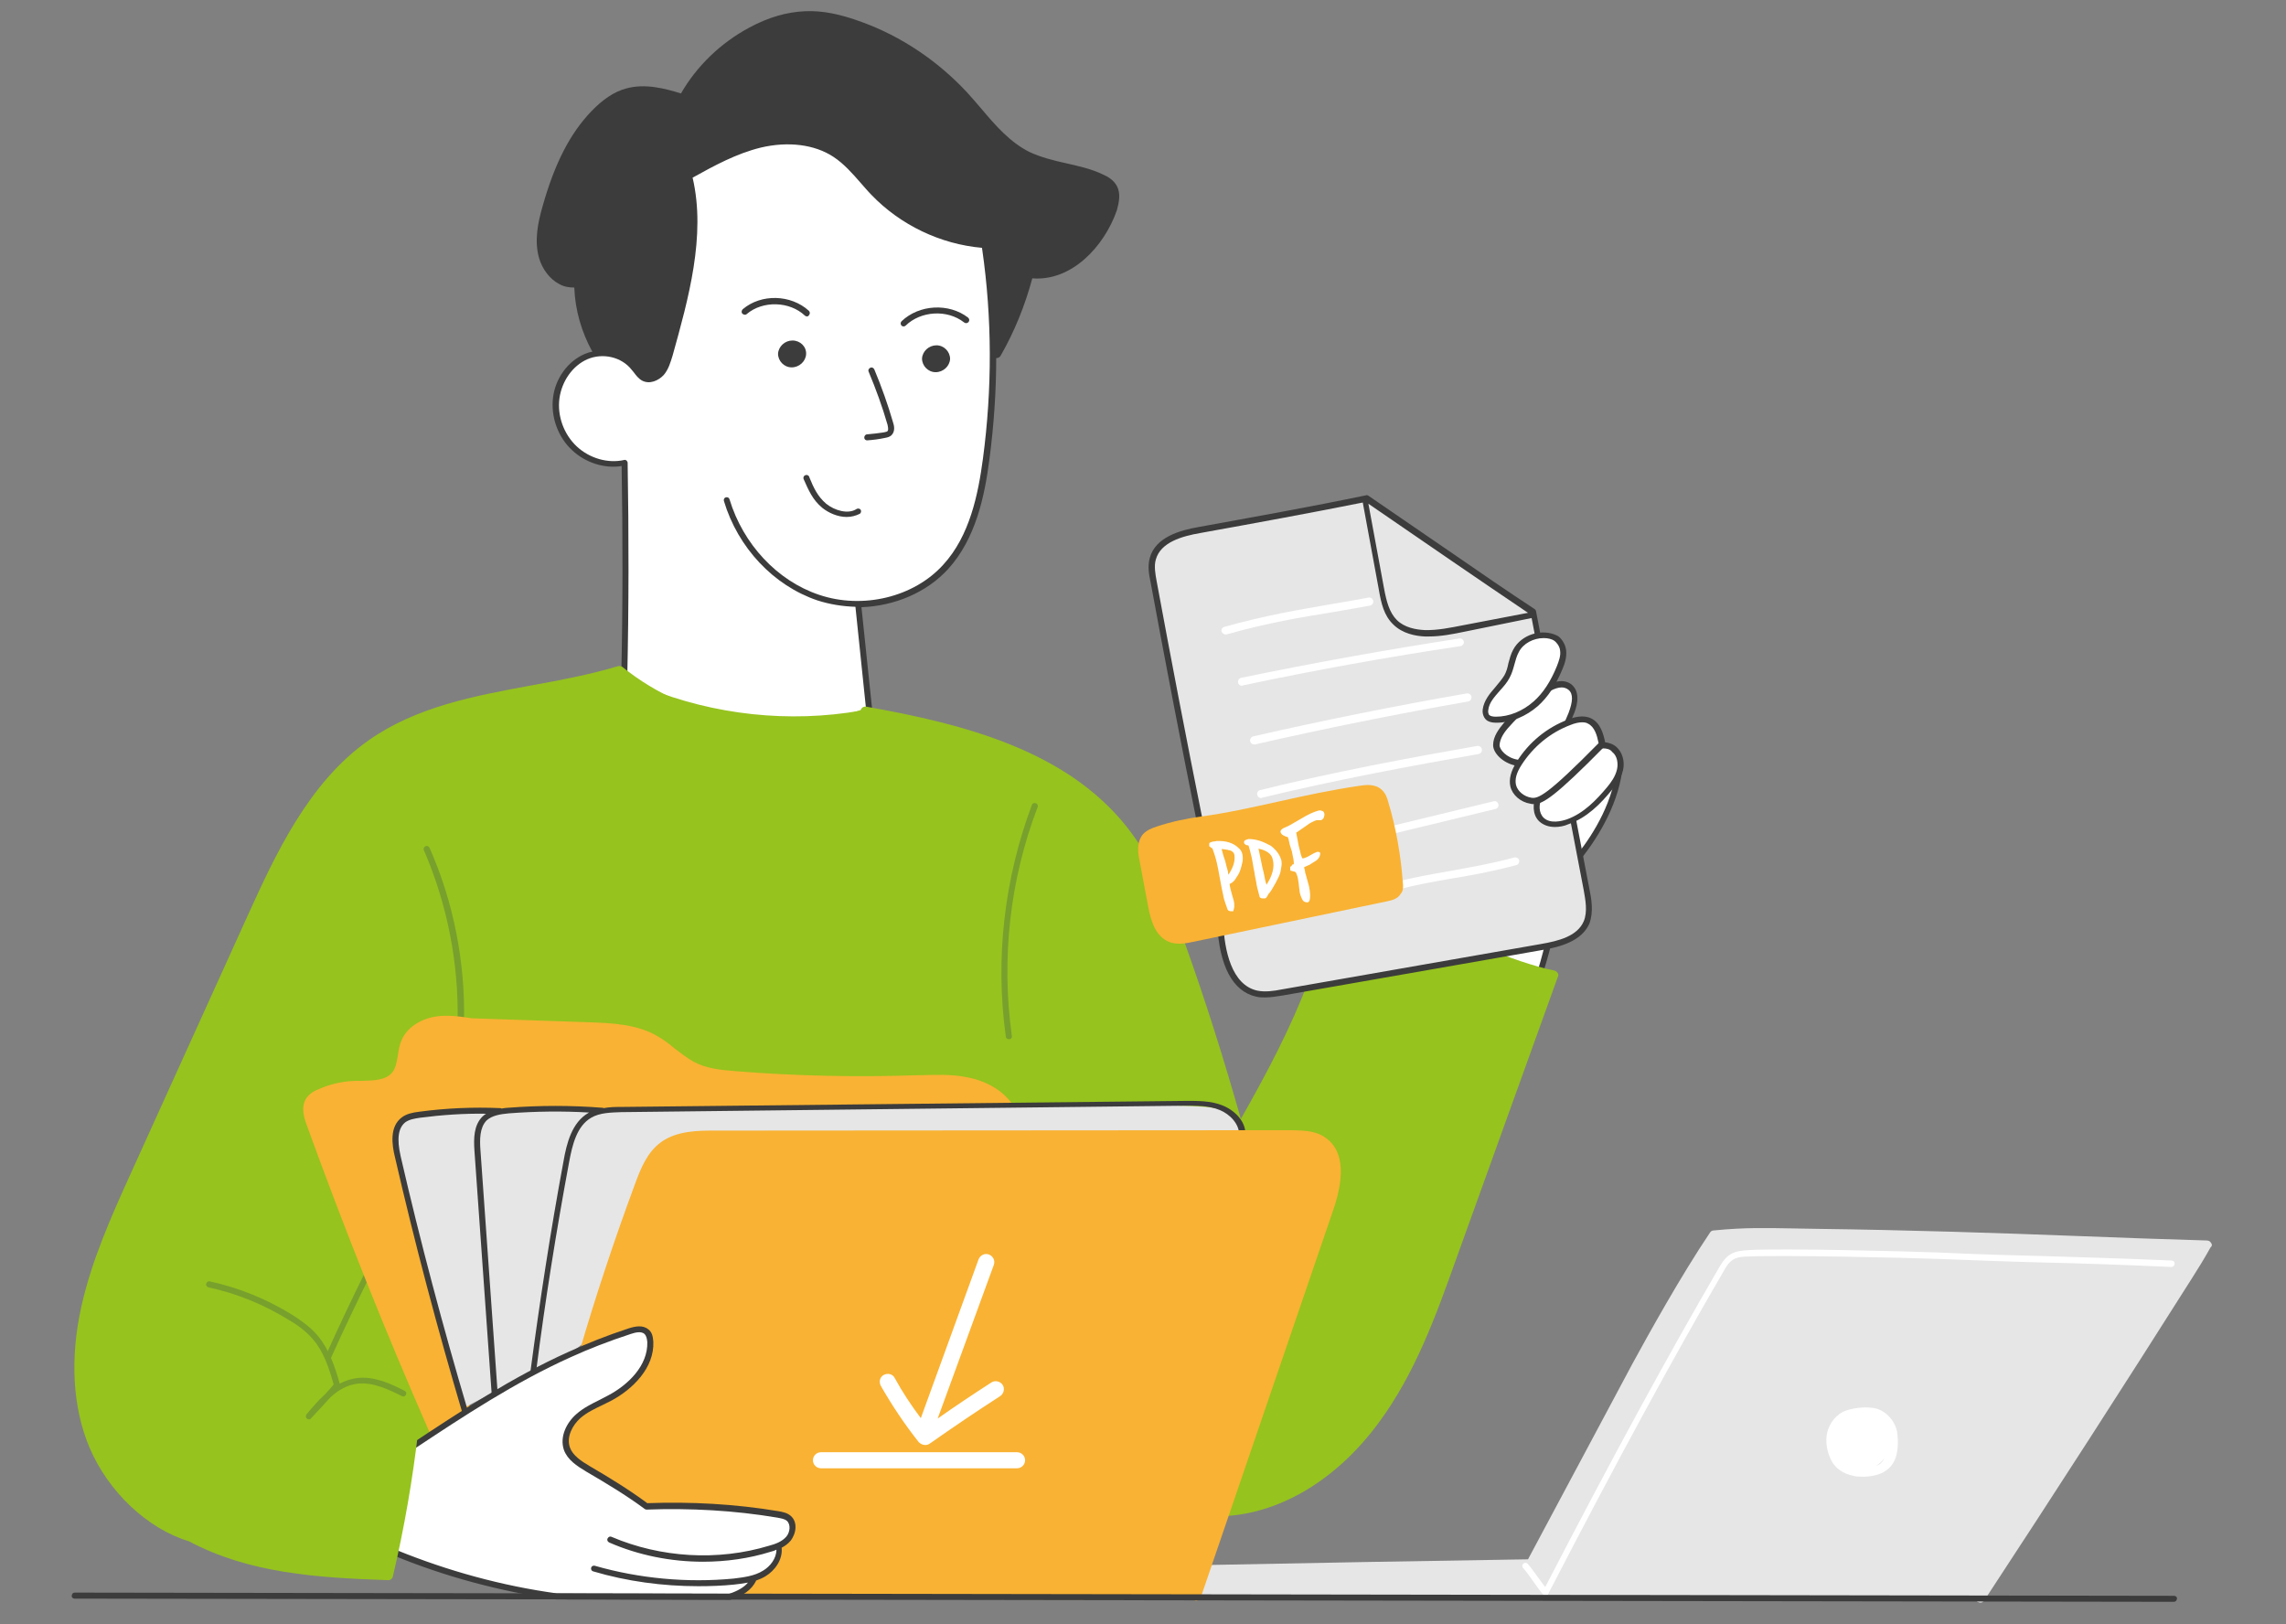 <?xml version="1.0" encoding="utf-8"?>
<!-- Generator: Adobe Illustrator 24.3.0, SVG Export Plug-In . SVG Version: 6.00 Build 0)  -->
<svg version="1.1" xmlns="http://www.w3.org/2000/svg" xmlns:xlink="http://www.w3.org/1999/xlink" x="0px" y="0px"
	 viewBox="0 0 570 405" style="enable-background:new 0 0 570 405;" xml:space="preserve">
<rect x="0" y="0" width="570" height="405" fill="#808080" stroke="none"/>
<style type="text/css">
	.st0{fill:#3C3C3C;}
	.st1{fill:#FFFFFF;}
	.st2{fill:none;stroke:#3C3C3C;stroke-width:1.5;stroke-linecap:round;stroke-linejoin:round;stroke-miterlimit:10;}
	.st3{fill:none;stroke:#3C3C3C;stroke-width:2.5;stroke-linecap:round;stroke-linejoin:round;stroke-miterlimit:10;}
	.st4{fill:none;stroke:#96C31E;stroke-width:2.5;stroke-linecap:round;stroke-linejoin:round;stroke-miterlimit:10;}
	.st5{fill:#96C31E;}
	.st6{fill:#E6E6E6;}
	.st7{fill:#E6E6E6;stroke:#3C3C3C;stroke-width:1.5;stroke-linecap:round;stroke-linejoin:round;stroke-miterlimit:10;}
	.st8{fill:none;stroke:#FFFFFF;stroke-width:2;stroke-linecap:round;stroke-linejoin:round;stroke-miterlimit:10;}
	.st9{fill:#FFFFFF;stroke:#3C3C3C;stroke-width:1.5;stroke-linecap:round;stroke-linejoin:round;stroke-miterlimit:10;}
	.st10{fill:none;stroke:#E6E6E6;stroke-width:2.5;stroke-linecap:round;stroke-linejoin:round;stroke-miterlimit:10;}
	.st11{fill:none;stroke:#FFFFFF;stroke-width:1.5;stroke-linecap:round;stroke-linejoin:round;stroke-miterlimit:10;}
	.st12{fill:none;stroke:#78A02D;stroke-width:1.5;stroke-linecap:round;stroke-linejoin:round;stroke-miterlimit:10;}
	.st13{fill:#F9B233;stroke:#F9B233;stroke-width:2.5;stroke-linecap:round;stroke-linejoin:round;stroke-miterlimit:10;}
	.st14{fill:#F9B233;}
	.st15{fill:none;stroke:#F9B233;stroke-width:2.5;stroke-linecap:round;stroke-linejoin:round;stroke-miterlimit:10;}
	.st16{fill:none;stroke:#FFFFFF;stroke-width:2.5;stroke-linecap:round;stroke-linejoin:round;stroke-miterlimit:10;}
	.st17{fill:none;stroke:#FFFFFF;stroke-width:4;stroke-linecap:round;stroke-linejoin:round;stroke-miterlimit:10;}
	.st18{fill:#78A02D;}
</style>
<g id="Ebene_2">
</g>
<g id="vektorisiert">
	<g id="Kopf">
		<path class="st1" d="M216.6,177.6c-0.8-9-1.6-18.1-2.6-27.1c6.8-0.1,17-4,21-8c6-6,9.7-16.6,11-27c2.2-17.4,2-38.6,0-56
			c-9.7-1.4-20.5-3.3-27.9-11.2c-2.8-3-5.2-6.5-8.5-8.9c-5.4-4-12.6-5-19.3-3.7s-12.7,4.3-18.5,7.8c2,16.1-0.3,32.7-6.7,47.6
			c-0.8,1.8-2.3,2.6-4.2,2.5c-1.8,0-1.7-1.7-3-3c-2.8-3-8.5-2.8-12.3-1.3c-4.4,1.8-7.2,6.6-7.2,11.4c0,4.5,2.2,8.9,5.7,11.6
			c3.5,2.7,8.4,3.6,11.2,3.4c0.4,17.3,1.5,34.6,0.5,52c3.1,3.8,6.6,6,11.2,7.9c8,3.2,16.4,5.7,24.9,6.4
			C200.8,182.4,209.6,181.1,216.6,177.6z"/>
		<g>
			<path class="st0" d="M211.1,128.9c-2.2,0-4.5-1-6.1-2.3c-2.4-2-3.4-4.4-4.6-7.1c-0.2-0.4,0-0.9,0.4-1c0.4-0.2,0.8,0,1,0.4l0,0.1
				c1.1,2.7,2.1,4.8,4.2,6.6c2.1,1.7,5.5,2.7,7.6,1.3c0.3-0.2,0.8-0.1,1,0.2c0.2,0.3,0.1,0.8-0.2,1
				C213.4,128.6,212.3,128.9,211.1,128.9z"/>
			<path class="st0" d="M216.2,109.8c-0.4,0-0.7-0.3-0.7-0.7c0-0.4,0.3-0.8,0.7-0.8c1.4-0.1,2.8-0.3,4.2-0.5
				c0.3-0.1,0.7-0.1,0.9-0.3c0.2-0.2,0.2-0.7,0-1.6c-1.3-4.5-2.9-8.9-4.7-13.2c-0.2-0.4,0-0.8,0.4-1c0.4-0.2,0.8,0,1,0.4
				c1.8,4.3,3.4,8.8,4.7,13.3c0.2,0.6,0.6,2.1-0.4,3.1c-0.5,0.5-1.2,0.6-1.7,0.7C219.2,109.5,217.7,109.7,216.2,109.8
				C216.3,109.8,216.2,109.8,216.2,109.8z"/>
			<path class="st0" d="M201.2,78.9c-0.2,0-0.4-0.1-0.5-0.2c-3.8-3.6-10.5-3.8-14.5-0.4c-0.3,0.3-0.8,0.2-1.1-0.1
				c-0.3-0.3-0.2-0.8,0.1-1.1c4.6-3.9,12-3.7,16.5,0.4c0.3,0.3,0.3,0.8,0,1.1C201.6,78.8,201.4,78.9,201.2,78.9z"/>
			<path class="st0" d="M225.3,81.4c-0.2,0-0.4-0.1-0.5-0.2c-0.3-0.3-0.3-0.8,0-1.1c4.4-4.2,11.8-4.6,16.6-0.9
				c0.3,0.3,0.4,0.7,0.1,1.1c-0.3,0.3-0.7,0.4-1.1,0.1c-4.2-3.3-10.8-2.9-14.6,0.8C225.7,81.3,225.5,81.4,225.3,81.4z"/>
			<g>
				<g>
					<g>
						<g>
							<g>
								<g>
									<g>
										<g>
											<g>
												<g>
													<g>
														<g>
															<g>
																<g>
																	<g>
																		<g>
																			<g>
																				<path class="st0" d="M201,88.3c-0.1,1.8-1.7,3.3-3.6,3.3c-1.9,0-3.4-1.6-3.4-3.4c0.1-1.8,1.7-3.3,3.6-3.3
																					C199.5,84.9,201.1,86.4,201,88.3z"/>
																			</g>
																		</g>
																	</g>
																</g>
															</g>
														</g>
													</g>
												</g>
											</g>
										</g>
									</g>
								</g>
							</g>
						</g>
					</g>
				</g>
			</g>
			<g>
				<g>
					<g>
						<g>
							<g>
								<g>
									<g>
										<g>
											<g>
												<path class="st0" d="M236.9,89.5c-0.1,1.8-1.7,3.3-3.6,3.3c-1.9,0-3.4-1.6-3.4-3.4c0.1-1.8,1.7-3.3,3.6-3.3
													C235.4,86.1,236.9,87.7,236.9,89.5z"/>
											</g>
										</g>
									</g>
								</g>
							</g>
						</g>
					</g>
				</g>
			</g>
		</g>
		<path class="st0" d="M278.5,46.4c-0.8-1.5-2.3-2.4-3.5-2.9c-2.9-1.4-6.1-2.1-9.2-2.8c-3.2-0.7-6.3-1.5-9.1-2.8
			c-4.8-2.4-8.4-6.5-12.1-10.9c-1.2-1.4-2.4-2.8-3.6-4.1c-7.2-7.7-16.2-13.8-26.1-17.4c-5.4-2-9.9-2.9-14.2-2.7
			c-4.5,0.2-9.1,1.5-13.9,4.1c-7.1,3.8-13.1,9.6-17,16.4c-3.9-1.2-9-2.6-13.8-1.2c-2.9,0.8-5.7,2.7-8.5,5.6
			c-5.4,5.6-9.2,13.1-12.2,23.7c-1.2,4.2-2.1,8.6-0.9,12.9c0.8,2.8,2.7,5.3,5,6.5c1.2,0.7,2.5,0.9,3.8,0.9c0.2,5.6,1.8,11.1,4.5,16
			c-0.7,0.1-1.3,0.3-2,0.6c-4.1,1.8-7.2,6-7.8,10.8c-0.6,4.8,1.2,9.9,4.8,13.2c3.3,3.1,8.1,4.6,12.3,3.9c0.3,17.5,0.3,35.3-0.1,52.8
			c0,0.4,0.3,0.8,0.7,0.8c0,0,0,0,0,0c0.4,0,0.7-0.3,0.8-0.7c0.4-17.8,0.4-35.9,0.1-53.7c0-0.2-0.1-0.4-0.3-0.6
			c-0.2-0.1-0.4-0.2-0.6-0.1c-4,0.9-8.6-0.4-11.8-3.4c-3.2-3-4.9-7.6-4.3-12c0.6-4.3,3.3-8.1,6.9-9.7c3.9-1.7,8.6-0.6,11.1,2.6
			c0.2,0.2,0.3,0.4,0.5,0.6c0.6,0.8,1.2,1.6,2.1,2.1c1.9,1,4.1,0,5.4-1.4c1.2-1.4,1.7-3.2,2.2-4.8c3.9-14,8.4-29.9,5-44.4
			c5.4-3,10.9-6,17-7.5c6.8-1.6,13.4-0.8,18.1,2.3c2.6,1.7,4.8,4.2,6.8,6.5c0.9,1,1.8,2.1,2.7,3c7.2,7.5,17.2,12.3,27.6,13.2
			c0,0.1-0.1,0.2,0,0.3c2.5,17.3,2.5,34.9,0.2,52.2c-1.2,9-3.3,19.3-9.9,26.5c-7.3,8.1-20.1,11.2-31,7.5
			c-10.4-3.5-18.9-12.6-22.3-23.8c-0.1-0.4-0.5-0.6-0.9-0.5c-0.4,0.1-0.6,0.5-0.5,0.9c3.5,11.7,12.4,21.1,23.3,24.8
			c3.1,1,6.3,1.5,9.5,1.6l2.7,26c0,0.4,0.4,0.7,0.7,0.7c0,0,0.1,0,0.1,0c0.4,0,0.7-0.4,0.7-0.8l-2.7-25.8c8.2-0.3,16.2-3.6,21.6-9.5
			c6.9-7.6,9.1-18.1,10.3-27.3c1.1-8.4,1.7-16.9,1.7-25.3c0,0,0,0,0,0c0.4,0,0.9-0.2,1.1-0.6c3.5-6.1,6.1-12.6,7.9-19.3
			c9.7,0.8,17.9-7.8,21.1-17C279,50.5,279.5,48.3,278.5,46.4z"/>
	</g>
	<g id="Hand_x5F_rechts_x5F_unten">
		<path class="st1" d="M392.3,203.8c0.7,2.7,1.2,6.6,1.7,9.7c4.2-5.5,7.8-11.4,8.5-17.8C399.5,199.1,396.4,202.5,392.3,203.8z"/>
		<path class="st0" d="M394,214.2c-0.2,0-0.3-0.1-0.5-0.2c-0.3-0.3-0.4-0.7-0.1-1.1c4.1-5.2,9.1-13.4,9.8-22.6
			c0-0.4,0.4-0.7,0.8-0.7c0.4,0,0.7,0.4,0.7,0.8c-0.8,9.6-6,18-10.2,23.4C394.4,214.2,394.2,214.2,394,214.2z"/>
		<polygon class="st1" points="383,244.5 371.8,237.7 385.6,235.6 		"/>
		<path class="st0" d="M384.1,243c-0.1,0-0.1,0-0.2,0c-0.4-0.1-0.6-0.5-0.5-0.9c1-3.2,1.8-6.4,2.6-10c0.1-0.4,0.5-0.7,0.9-0.6
			c0.4,0.1,0.7,0.5,0.6,0.9c-0.8,3.6-1.7,6.8-2.7,10.1C384.7,242.8,384.4,243,384.1,243z"/>
	</g>
	<g id="Pulli">
		<path class="st5" d="M388.4,242.6c-0.2-0.3-0.5-0.5-0.8-0.6c-5.5-1.1-11.3-3.3-17.4-5.6c-2.8-1.1-5.8-2.2-8.7-3.2
			c-8-2.7-18.5-5.6-29-4c-0.5,0.1-0.8,0.4-1,0.8l-5,13.9c-4.5,12.3-11.1,24.5-17.1,35.1c-4.3-15.2-8.8-29.4-13.8-43.4
			c-3.6-10.2-7.8-20.8-14.7-29.5c-15.1-18.9-40.1-25.5-64.9-29.9c-0.7-0.1-1.3,0.3-1.4,1c0,0,0,0,0,0c-17.8,3.1-36.5,1.1-53.3-5.7
			c-2.8-1.1-4.1-3.9-7.1-4.2c-2.6-0.3-6.7,1.6-9.3,2.1c-21.1,3.8-43.4,8.2-60.6,23.5C74.1,205,67.5,219.4,61,233.6
			c-9.1,20.1-18.3,40.2-27.4,60.3c-7.6,16.7-15.4,34.6-13,52.6c0.1,16.5,12.9,30.7,27.8,37.5s31.9,7.6,48.3,9.3
			c2.7-12.9,5.3-18.7,5.3-31.9c0-2,8.3-4,10-8c-2.8-11.5-7.6-36.4,1.3-43.8c4.5-3.6,9.9-5.9,15.5-7.4c7.3-2,15.8-2.5,21.9,2
			c6,4.4,8,12.2,10.1,19.3c2.2,7.1,5.7,14.8,12.7,17.2c6.4,2.1,13.6-0.9,20,1.1c7.2,2.3,10.9,10.3,16.9,14.9
			c6.1,4.7,14.3,5.8,21,9.6c3.6,2,6.8,4.8,10.8,6c4.2,1.2,8.6,0.5,12.9,0c12.5-1.4,25.2-0.6,37.4,2.3c4,1.3,8,1.7,12.1,1.6
			c-0.1,0.2-0.2,0.4-0.1,0.6c0,0.7,0.6,1.2,1.2,1.2c0,0,0.1,0,0.1,0c14-0.9,27.8-9.4,38-23.3c9.1-12.3,14.3-26.8,19.3-40.8
			l25.4-70.5C388.6,243.2,388.6,242.9,388.4,242.6z"/>
		<path class="st18" d="M82.1,338.7c-0.1,0-0.2,0-0.3-0.1c-0.4-0.2-0.5-0.6-0.4-1c3.2-7.1,6.6-14.3,10.1-21.3c0.2-0.4,0.6-0.5,1-0.3
			s0.5,0.6,0.3,1c-3.5,7-6.9,14.1-10.1,21.2C82.7,338.5,82.4,338.7,82.1,338.7z"/>
		<path class="st18" d="M114.9,255.5C114.9,255.5,114.9,255.5,114.9,255.5c-0.4,0-0.8-0.4-0.8-0.8c0.3-14.6-2.6-29.3-8.4-42.7
			c-0.2-0.4,0-0.8,0.4-1c0.4-0.2,0.8,0,1,0.4c6,13.5,8.9,28.5,8.6,43.3C115.7,255.1,115.3,255.5,114.9,255.5z"/>
		<path class="st18" d="M251.5,259.1c-0.4,0-0.7-0.3-0.7-0.6c-2.7-19.4-0.4-39.4,6.5-57.8c0.1-0.4,0.6-0.6,1-0.4
			c0.4,0.1,0.6,0.6,0.4,1c-6.9,18.1-9.1,37.8-6.4,57c0.1,0.4-0.2,0.8-0.6,0.8C251.6,259.1,251.6,259.1,251.5,259.1z"/>
	</g>
	<g id="Laptop">
		<path class="st6" d="M551.3,309.9c-0.2-0.4-0.6-0.6-1.1-0.6c-10.8-0.3-21.5-0.7-31.9-1.1c-20.8-0.8-42.3-1.5-65.2-1.8
			c-2.1,0-3.9-0.1-5.7-0.1c-6.8-0.1-12.1-0.3-20.1,0.5c-0.4,0-0.7,0.2-0.9,0.5c-7.4,11-15.3,25.3-19.4,32.8L381,388.8
			c-26.8,0.4-53.3,0.9-78.9,1.4l-1,0c-0.7,0-1.2,0.6-1.2,1.3c0,0,0,0.1,0,0.1c-0.4,0-0.8,0-1.2,0c-2,0.9-1.8,4.1-0.1,5.4
			s4.1,1.4,6.2,1.4c34.2-0.2,68.4-0.4,101.5-0.3c28.8,0.5,57.5,0.5,86.3-0.1c-0.2,0.5,0,1.1,0.5,1.4c0.2,0.1,0.5,0.2,0.7,0.2
			c0.4,0,0.8-0.2,1-0.6c17.4-26.5,34.8-53.5,51.7-80.2c1.6-2.5,3.2-5.1,4.7-7.8C551.6,310.7,551.6,310.2,551.3,309.9z"/>
		<path class="st1" d="M541.5,314.3c-13.7-0.6-22.8-0.8-31.6-1.1c-8.1-0.2-15.8-0.4-26.5-0.9c-7.7-0.3-39.1-1.1-47.4-0.6
			c-1.4,0.1-3.2,0.2-4.6,1.1c-1.4,0.9-2.2,2.3-2.9,3.5c-12.4,21.3-26.6,47.3-43.2,79.4c-0.6-0.7-1.2-1.6-1.8-2.4
			c-0.9-1.2-1.8-2.5-2.6-3.4c-0.3-0.3-0.8-0.3-1.1,0c-0.3,0.3-0.3,0.8,0,1.1c0.8,0.8,1.6,2.1,2.5,3.3c0.9,1.2,1.7,2.5,2.6,3.4
			c0,0,0,0,0,0c0,0,0,0,0,0c0,0,0.1,0,0.1,0.1c0,0,0.1,0.1,0.1,0.1c0,0,0,0,0,0c0.1,0,0.2,0.1,0.3,0.1c0,0,0,0,0,0c0,0,0,0,0,0
			c0,0,0,0,0,0c0.1,0,0.2,0,0.3-0.1c0,0,0.1,0,0.1-0.1c0,0,0.1,0,0.1-0.1c0.1,0,0.1-0.1,0.1-0.2c0,0,0,0,0,0
			c16.8-32.5,31.1-58.8,43.7-80.4c0.6-1.1,1.3-2.3,2.4-3c1.1-0.7,2.6-0.8,3.9-0.8c8.2-0.4,39.6,0.3,47.3,0.6
			c10.6,0.4,18.3,0.7,26.5,0.9c8.8,0.2,17.9,0.5,31.6,1.1c0.4,0,0.8-0.3,0.8-0.7C542.3,314.6,541.9,314.3,541.5,314.3z"/>
		<path class="st1" d="M473.1,357.5c-0.4-3.3-3-5.7-5.3-6.3h0c-2.2-0.5-5.1-0.3-7.5,0.5c-2.3,0.8-4.1,3-4.7,5.5
			c-0.5,2.2-0.1,4.7,1,6.9c1,2,3,3.4,5.6,3.9c0.7,0.2,1.5,0.2,2.4,0.2c2,0,4.3-0.5,5.6-1.5C472.6,365.2,473.6,362,473.1,357.5z
			 M468.8,365c-0.3,0.2-0.6,0.3-1,0.5c0.8-0.5,1.5-1.2,2.1-1.9C469.6,364.2,469.2,364.6,468.8,365z"/>
	</g>
	<g id="Download_x5F_Ordner">
		<path class="st14" d="M252.2,275c-2.4-3.2-6.3-5.5-11.1-6.4c-3.9-0.8-7.9-0.6-11.8-0.5l-0.7,0c-14.9,0.5-30.1,0.2-45-1
			c-4-0.3-7.6-0.7-10.7-2.4c-1.6-0.9-3-2-4.6-3.2c-1.3-1.1-2.7-2.2-4.3-3.1c-5.2-3.1-11.7-3.3-16.9-3.5l-29.5-1
			c-3.1-0.5-6.2-0.9-9.2-0.4c-3.8,0.7-6.9,2.8-8.2,5.7c-0.6,1.3-0.8,2.6-1,4c-0.3,1.6-0.5,3.1-1.4,4.2c-1.6,2-4.7,2-7.6,2.1
			c-0.5,0-1.1,0-1.6,0c-3.2,0.1-6.3,0.8-9.2,2.1c-1.1,0.4-2.2,1.1-3,2.2c-1.5,2.2-0.5,5.1,0,6.5C85.7,306,96,331.8,107,356.9
			c0.2,0.5,0.7,0.7,1.1,0.7c0.2,0,0.3,0,0.5-0.1c0.5-0.2,0.7-0.6,0.7-1.1c1.7-2.2,5.3-1.8,7-3.9c1.2-1.5,0.8-3.7,0.4-5.6
			c-1.9-8.5-3.8-17-5.6-25.5c-0.7-3.4-1.5-6.8-2.6-10.1c-1.6-4.7-3.9-9.2-4.8-14.1c-0.9-4.9-0.1-10.5,3.7-13.8
			c3.3-2.9,8.1-3.3,12.4-3.5c32.6-1.9,65.2-3.8,97.8-2.3c11.3,0.5,22.7,1.4,33.8-0.1c-0.1-0.2-0.2-0.3-0.3-0.5c0.3,0,0.5,0,0.8-0.2
			C252.5,276.3,252.6,275.5,252.2,275z"/>
		<path class="st6" d="M255.7,283.3c-26.4-0.6-52.8-0.7-79.1-0.2c-2.5,0-5.1,0.1-7.4,1c-6.2,2.3-9,9.3-11.1,15.5
			c-3.6,10.4-7.1,20.8-10.7,31.2c-0.5,1.5-1.1,3.1-2.1,4.2c-0.9,0.9-2.1,1.6-3.2,2.2c-8.7,4.6-17.5,9.2-26.2,13.7
			c-5.1-17.6-10.1-35.7-15-53.9c-1.2-4.5-2.4-9-2-13.6c0.1-1.2,0.4-2.6,1.2-3.5c1.3-1.5,3.6-1.4,5.6-1.7c8.4-1.6,23.4-1.6,56.5-1.3
			c41-0.6,82-1.1,123-1.3c5.1,0,10.3,0,15.4,0.4c2.2,0.2,4.4,0.5,6.2,1.7c1.8,1.2,3.1,3.5,2.5,5.5
			C290.6,282.9,272.1,282.9,255.7,283.3z"/>
		<path class="st0" d="M305,275.7c-3.1-1.3-6.5-1.2-9.6-1.2L155.1,276c-1.4,0-3,0-4.6,0.3c-0.1-0.1-0.2-0.1-0.4-0.1
			c-7.7-0.6-15.5-0.6-23.3,0c-0.6,0-1.1,0.1-1.7,0.2c-0.1,0-0.2-0.1-0.3-0.1c-6.8-0.3-13.6,0-20.3,0.9c-1.6,0.2-3.1,0.5-4.3,1.4
			c-3.1,2.3-2.5,6.8-1.7,10c4.9,21.3,10.6,42.8,16.8,63.7c0.1,0.3,0.4,0.5,0.7,0.5c0.1,0,0.1,0,0.2,0c0.4-0.1,0.6-0.5,0.5-0.9
			c-6.2-20.9-11.9-42.3-16.8-63.6c-1-4.4-0.6-7.1,1.2-8.5c1-0.7,2.3-0.9,3.6-1.1c5.4-0.7,11-1.1,16.5-1c-0.3,0.2-0.6,0.4-0.9,0.7
			c-2.2,2.2-2.2,5.5-2,8.5l4.3,60.7c0,0.4,0.4,0.7,0.7,0.7c0,0,0,0,0.1,0c0.4,0,0.7-0.4,0.7-0.8l-4.3-60.7c-0.2-2.7-0.2-5.6,1.5-7.4
			c1.4-1.3,3.5-1.6,5.6-1.8c6.6-0.5,13.3-0.6,20-0.2c-0.1,0-0.1,0.1-0.2,0.1c-4.1,2.4-5.4,7.5-6.2,12.1c-3.2,17.2-5.9,34.8-8.2,52.1
			c-0.1,0.4,0.2,0.8,0.6,0.8c0,0,0.1,0,0.1,0c0.4,0,0.7-0.3,0.7-0.7c2.2-17.3,5-34.8,8.2-52c0.8-4.3,1.9-9,5.5-11.1
			c2.2-1.3,5.1-1.3,7.5-1.4l140.3-1.6c2.9,0,6.2-0.1,9,1.1c2.4,1,4.9,3.4,4.8,6.4c0,0.4,0.3,0.8,0.7,0.8c0.4,0,0.8-0.3,0.8-0.7
			C310.9,279.8,307.9,276.9,305,275.7z"/>
		<path class="st14" d="M330.1,283.4c-2.5-1.6-5.6-1.5-8-1.6l-144,0.1c-3.9,0-9.3,0-13.3,2.9c-3.4,2.5-5,6.4-6.5,10.5
			c-5.1,13.8-9.8,27.9-13.9,42c-0.2,0.5,0.1,1.1,0.5,1.4c-2.1,5.9-5.3,11.4-7.3,17.3c-2.5,7.3-2.9,16.3,2.4,22
			c1.9,2.1,4.4,3.5,6.9,4.9c8.9,4.8,18.2,8.9,27.7,12.1c3.2,1.1,6.5,2.1,9.8,2.7c4.6,0.8,9.3,0.8,14,0.9c33.1,0.1,66.2,0.3,99.2,0.3
			c0.1,0,0.1,0.1,0.2,0.1c0.1,0,0.3,0.1,0.4,0.1c0.5,0,1-0.3,1.2-0.8l33-96.5C335.6,292.6,334.8,286.3,330.1,283.4z"/>
		<path class="st1" d="M219.6,345.5c-0.5-1-0.2-2.2,0.8-2.7c1-0.5,2.2-0.2,2.7,0.8c1.9,3.5,4.1,6.8,6.5,10L244,314
			c0.4-1,1.5-1.6,2.6-1.2c1,0.4,1.6,1.5,1.2,2.6l-14,38.3c4.4-3.1,8.9-6.1,13.4-9c0.9-0.6,2.2-0.3,2.8,0.6s0.3,2.2-0.6,2.8
			c-5.9,3.8-11.8,7.8-17.5,11.8c-0.4,0.3-0.8,0.4-1.2,0.4c-0.6,0-1.2-0.3-1.6-0.7C225.6,355.2,222.4,350.4,219.6,345.5z
			 M253.6,362.1l-48.9,0c-1.1,0-2,0.9-2,2s0.9,2,2,2l48.9,0c1.1,0,2-0.9,2-2S254.7,362.1,253.6,362.1z"/>
	</g>
	<g id="Hand_x5F_links">
		<path class="st1" d="M98.5,386.6c1.9-8.4,3.2-17,3.9-25.6c16.2-11.5,34-21.1,52.7-28.4c2-0.8,4.5-1.5,6.2-0.1
			c2.3,1.8,1,5.5-0.5,7.9c-1.9,3-4.2,5.9-7.2,7.8c-2.4,1.5-5.1,2.3-7.5,3.6s-4.3,3.1-5,5.8s0.2,6.2,2.5,6.4
			c5.1,3.3,10.2,6.6,15.2,9.8c1.5,1,2.5,1.5,4.3,1.8c1.4,0.2,3.4,0.5,4.8,0.3c7.8-1,15.8,0.1,23.6,1.3c2.7,0.4,6.1,1.6,6,4.3
			c0,1.5-1.4,2.2-2.4,3.2c-1,1-1.4,3.8-2,5c-1,2-6.5,5.8-11,8.4l-42.1,0.1C125.6,396.2,111.6,392.3,98.5,386.6z"/>
		<path class="st0" d="M197.2,378c-0.9-0.8-2-1-3.1-1.2c-10.8-1.8-21.8-2.4-32.7-2c-4.6-3.4-9.5-6.4-14.3-9.2
			c-2.2-1.3-4.3-2.7-5-4.7c-0.9-2.6,0.6-5.5,2.6-7.3c1.6-1.4,3.5-2.3,5.6-3.3c0.7-0.4,1.5-0.7,2.2-1.1c5.2-2.8,10.7-8.1,10.4-14.7
			c-0.1-1.4-0.4-2.4-1.2-3c-1.4-1.2-3.3-0.8-4.9-0.3c-5.5,1.8-10.5,3.8-15.1,5.9c-14,6.3-26.9,14.8-39.4,23.1
			c-0.3,0.2-0.4,0.7-0.2,1s0.7,0.4,1,0.2c12.5-8.3,25.4-16.8,39.2-23c4.6-2.1,9.5-4,15-5.8c1.2-0.4,2.6-0.7,3.4,0
			c0.4,0.4,0.6,1,0.7,2c0.2,5.9-4.8,10.7-9.7,13.3c-0.7,0.4-1.4,0.7-2.1,1.1c-2,1-4.1,2-5.9,3.6c-2.4,2.1-4.2,5.6-3.1,8.9
			c0.9,2.5,3.2,4,5.7,5.5c4.8,2.8,9.8,5.8,14.4,9.2c0.1,0.1,0.3,0.2,0.5,0.2c10.9-0.4,21.9,0.2,32.6,2c1,0.2,1.8,0.3,2.4,0.8
			c1,0.9,0.8,2.8-0.1,3.9c-1.1,1.3-2.8,1.9-4.3,2.3c-12.8,3.9-27.1,3-39.3-2.2c-0.4-0.2-0.8,0-1,0.4s0,0.8,0.4,1
			c7.3,3.2,15.4,4.8,23.4,4.8c5.7,0,11.5-0.8,16.9-2.5c0.5-0.1,1-0.3,1.4-0.5c0,2.2-1.6,4.2-3.3,5.2c-2.2,1.4-5,1.7-7.4,2
			c-11.5,1.1-23.5,0-34.6-3.2c-0.4-0.1-0.8,0.1-0.9,0.5c-0.1,0.4,0.1,0.8,0.5,0.9c8.4,2.5,17.4,3.7,26.2,3.7c3,0,6-0.1,8.9-0.4
			c1.1-0.1,2.3-0.3,3.5-0.5c-1,1.2-2.6,2.1-4.7,2.8l-42.9-0.1c-13.8-1.9-27.2-5.6-40-10.8c-0.4-0.2-0.8,0-1,0.4
			c-0.2,0.4,0,0.8,0.4,1c12.9,5.3,26.5,8.9,40.4,10.9c0,0,0.1,0,0.1,0l43.1,0.1c0,0,0,0,0,0c0.1,0,0.1,0,0.2,0
			c3.2-1,5.3-2.5,6.4-4.7c0,0,0-0.1,0-0.1c0.8-0.3,1.6-0.6,2.4-1.1c2.3-1.4,4.3-4.1,4-7.1c0.8-0.4,1.6-1,2.2-1.7
			C198.6,382.3,198.9,379.5,197.2,378z"/>
	</g>
	<g>
		<path class="st5" d="M96.8,394C96.8,394,96.8,394,96.8,394c-17.7-0.6-34.7-1.7-49.7-9.7C36.8,381.2,27,372,22.3,360.9
			c-4.2-10-4.9-22.2-2-35.2c2.6-11.6,7.5-22.5,12.3-33.1l29.2-64.4c6.7-14.7,15-33,30.1-43.6c11.9-8.4,26.5-11.1,40.6-13.7
			c7.2-1.3,14.6-2.7,21.6-4.8c0.4-0.1,0.8,0,1.1,0.2c16.8,13.6,40.6,17.6,60.7,10.3c0.6-0.2,1.4,0.1,1.6,0.7
			c0.2,0.6-0.1,1.4-0.7,1.6c-20.7,7.5-45.2,3.5-62.6-10.3c-6.9,2-14.2,3.4-21.2,4.7c-14.5,2.7-28.1,5.2-39.6,13.3
			c-14.6,10.2-22.7,28.2-29.3,42.6l-29.2,64.4c-4.7,10.4-9.6,21.2-12.2,32.6c-1.9,8.8-3.2,21.7,1.9,33.7c4.5,10.5,13.6,19.1,23.4,22
			c0.1,0,0.2,0.1,0.2,0.1c14.2,7.6,30.6,8.8,47.6,9.4c2.6-11.5,4.6-23.2,6-34.9c0.3-2.5,0.1-6-2.3-8.8c-0.5-0.5-0.4-1.3,0.1-1.8
			c0.5-0.5,1.3-0.4,1.8,0.1c2.3,2.7,3.4,6.5,2.9,10.7c-1.4,12.1-3.5,24.3-6.3,36.2C97.9,393.6,97.4,394,96.8,394z"/>
	</g>
	<path class="st18" d="M77,353.9c-0.2,0-0.4-0.1-0.5-0.2c-0.3-0.3-0.3-0.7-0.1-1c1.5-1.8,3-3.6,4.7-5.1c1-1.1,1.8-2,2.1-2.4
		c-1.2-4.2-2.5-8.2-5.2-11.3c-1.8-2.1-4.1-3.7-6-4.8c-6.2-3.8-12.9-6.6-20-8.1c-0.4-0.1-0.7-0.5-0.6-0.9c0.1-0.4,0.5-0.7,0.9-0.6
		c7.3,1.6,14.2,4.4,20.5,8.3c1.9,1.2,4.4,2.9,6.3,5.1c2.9,3.4,4.4,7.8,5.6,12.1c1.3-0.7,2.8-1.2,4.4-1.4c4.3-0.5,8.5,1.5,11.8,3.2
		c0.4,0.2,0.5,0.6,0.3,1c-0.2,0.4-0.6,0.5-1,0.3c-3.2-1.6-7.1-3.5-11-3.1c-2.6,0.3-4.9,1.6-6.9,3.5c-1.1,1.2-2.6,2.9-4.8,5.2
		C77.4,353.9,77.2,353.9,77,353.9z"/>
	<g id="PDF_x5F_Dokument">
		<g>
			<path class="st6" d="M298.9,203.7c-3.9-19.5-7.7-39.1-11.3-58.7c-0.3-1.9-0.7-3.9-0.2-5.7c1.3-4.6,6.9-6.3,11.6-7.1
				c13.9-2.5,27.9-5,41.7-7.9c5.7,3.9,11.3,7.8,17,11.6c1.4,1,2.9,2,4.3,3c6.6,4.5,13.2,9.1,20.2,13.7c4.4,23.1,8.8,46.1,13.2,69.2
				c0.5,2.7,1,5.6-0.1,8.1c-1.8,4.1-6.9,5.4-11.3,6.2c-21.5,3.8-43,7.5-64.5,11.3c-2.1,0.4-4.3,0.7-6.4,0.3
				c-7-1.6-8.8-10.5-9.1-17.6"/>
			<path class="st0" d="M396.3,221.6L383,152.4c0-0.2-0.2-0.4-0.3-0.5c-7-4.6-13.7-9.2-20.2-13.7l-21.3-14.6
				c-0.2-0.1-0.4-0.2-0.6-0.1c-13.9,2.9-28,5.4-41.7,7.9c-4.6,0.8-10.8,2.5-12.2,7.7c-0.6,2.1-0.2,4.2,0.2,6.1
				c3.6,19.5,7.4,39.3,11.3,58.7c0.1,0.4,0.5,0.7,0.9,0.6c0.4-0.1,0.7-0.5,0.6-0.9c-3.9-19.4-7.7-39.2-11.3-58.7
				c-0.3-1.7-0.7-3.7-0.2-5.4c1.2-4.3,6.5-5.8,11.1-6.6c13.3-2.4,27-4.9,40.5-7.6l4,21.7c0.6,3.5,1.3,6.5,3.6,8.7
				c2.3,2.3,5.6,2.9,7.9,3c0.3,0,0.6,0,0.9,0c3.1,0,6.1-0.6,9-1.2l16.7-3.4l13,67.9c0.4,2.3,1,5.3,0,7.7c-1.6,3.7-6.1,4.9-10.8,5.7
				l-64.5,11.3c-2,0.4-4.2,0.7-6.1,0.3c-6.4-1.4-8.2-10-8.5-16.9c0-0.4-0.4-0.8-0.8-0.7c-0.4,0-0.7,0.4-0.7,0.8
				c0.5,10.7,3.9,17,9.7,18.3c0.8,0.2,1.5,0.2,2.3,0.2c1.5,0,3-0.3,4.4-0.5l64.5-11.3c4.8-0.8,10-2.3,11.9-6.6
				C397.4,227.3,396.8,224.1,396.3,221.6z M364.8,155.9c-3.1,0.6-6.4,1.3-9.6,1.2c-2.1-0.1-5-0.6-6.9-2.5c-1.9-1.9-2.6-4.7-3.2-7.9
				l-3.9-21.1l20.4,14c6.3,4.3,12.7,8.7,19.4,13.2L364.8,155.9z"/>
			<path class="st1" d="M305.6,158.2c-0.4,0-0.8-0.3-1-0.7c-0.2-0.5,0.2-1.1,0.7-1.2c10.3-2.9,18.8-4.3,26.3-5.6
				c3.4-0.6,6.6-1.1,9.6-1.7c0.5-0.1,1.1,0.2,1.2,0.8c0.1,0.5-0.2,1.1-0.8,1.2c-3.1,0.6-6.3,1.1-9.7,1.7c-7.4,1.2-15.9,2.6-26.1,5.5
				C305.8,158.2,305.7,158.2,305.6,158.2z M309.9,170.9c17.9-3.8,36.2-7.1,54.3-9.8c0.5-0.1,0.9-0.6,0.8-1.1s-0.6-0.9-1.1-0.8
				c-18.2,2.8-36.5,6.1-54.4,9.8c-0.5,0.1-0.9,0.6-0.8,1.2c0.1,0.5,0.5,0.8,1,0.8C309.7,170.9,309.8,170.9,309.9,170.9z M313,185.6
				c17.5-4,35.4-7.6,53.1-10.7c0.5-0.1,0.9-0.6,0.8-1.2c-0.1-0.5-0.6-0.9-1.2-0.8c-17.8,3.1-35.7,6.7-53.2,10.7
				c-0.5,0.1-0.9,0.7-0.8,1.2c0.1,0.5,0.5,0.8,1,0.8C312.8,185.7,312.9,185.7,313,185.6z M314.7,198.9c18.1-4.4,37.4-8,54-10.9
				c0.5-0.1,0.9-0.6,0.8-1.2c-0.1-0.5-0.6-0.9-1.2-0.8c-16.6,2.9-35.9,6.5-54.1,11c-0.5,0.1-0.9,0.7-0.7,1.2c0.1,0.5,0.5,0.8,1,0.8
				C314.6,199,314.6,198.9,314.7,198.9z M347.7,207.8l25.2-6.1c0.5-0.1,0.9-0.7,0.7-1.2c-0.1-0.5-0.7-0.9-1.2-0.7l-25.2,6.1
				c-0.5,0.1-0.9,0.7-0.7,1.2c0.1,0.5,0.5,0.8,1,0.8C347.6,207.9,347.7,207.9,347.7,207.8z M348.3,221.9c4.7-1.3,8.9-2,13.4-2.8
				c4.9-0.8,10-1.7,16.4-3.4c0.5-0.1,0.8-0.7,0.7-1.2c-0.1-0.5-0.7-0.8-1.2-0.7c-6.3,1.7-11.4,2.5-16.2,3.4
				c-4.5,0.8-8.8,1.5-13.6,2.8c-0.5,0.1-0.8,0.7-0.7,1.2c0.1,0.4,0.5,0.7,1,0.7C348.1,221.9,348.2,221.9,348.3,221.9z"/>
		</g>
		<g>
			<path class="st14" d="M349.8,220.2c-0.5-6.9-1.7-13.8-3.7-20.4c-0.2-0.8-0.6-2-1.6-2.9c-1.6-1.5-4-1.2-5.3-1
				c-7,1-13.9,2.5-20.6,4c-6.8,1.5-13.1,2.9-19.2,3.7c-3.7,0.5-7.4,1.3-11,2.5c-1.2,0.4-2.5,0.9-3.4,1.9c-1.7,2-1.2,4.9-0.9,6.4
				l2.2,11.7c0.7,3.6,1.8,7.4,5.3,8.8c0.8,0.3,1.7,0.4,2.6,0.4c1.3,0,2.5-0.3,3.5-0.5l48.3-10.1c0.9-0.2,2.5-0.5,3.3-1.9
				C349.9,222.1,349.9,221.1,349.8,220.2z"/>
			<path class="st1" d="M306.7,227.2c-0.3-0.1-0.5-0.2-0.6-0.4c-0.2-0.5-0.4-1.1-0.6-1.7c-0.2-0.6-0.4-1.2-0.5-1.9
				c-0.2-0.9-0.5-2.2-0.8-4c-0.3-1.8-0.6-3.2-0.8-4.1c-0.3-1.3-0.7-2.5-1.1-3.6c0,0,0,0,0,0c0,0,0,0,0,0c-0.1,0-0.2,0-0.4-0.2
				c-0.2-0.2-0.3-0.3-0.4-0.3c0-0.6,0-0.9,0.2-0.9c0.2-0.1,0.3-0.1,0.5-0.2c0.1,0,0.3-0.1,0.5-0.1c0.2,0,0.4,0,0.6-0.1
				c2.3-0.1,4.2,0.4,5.6,1.8c0.5,0.4,0.8,1,0.9,1.6c0.1,0.6,0.1,1.2,0,1.8c-0.3,1.5-0.7,2.6-1,3.1l-0.9,1.4c-0.4,0.5-0.8,0.8-1.3,1
				c0,0.3,0.1,0.7,0.2,1.2c0.1,0.3,0.2,0.8,0.4,1.5c0.2,0.6,0.3,1.1,0.4,1.4c0.3,1.1,0.2,2.1-0.2,2.8l-0.2-0.1L306.7,227.2z
				 M307.8,213.2c-0.1-0.6-0.5-1-1.2-1.2c-0.1,0-0.3,0-0.5-0.1c-0.2,0-0.4-0.1-0.6-0.1c-0.2,0-0.5-0.1-0.9-0.1
				c0.3,1.2,0.6,2.2,0.9,3c0.2,0.9,0.4,1.6,0.6,2.3c0.1,0.2,0.1,0.4,0.1,0.6c0,0.2,0.1,0.4,0.1,0.5c1.2-1.8,1.7-3.4,1.5-4.8
				L307.8,213.2z M310.7,210.7c-0.3-0.2-0.4-0.3-0.5-0.5c0,0,0-0.1,0-0.3c0-0.2,0.2-0.4,0.5-0.5l0.6-0.2c1.5,0,3.2,0.4,5,1.4
				c0.5,0.2,0.9,0.5,1.2,0.8c1.1,1,1.7,2,2,3.1c0.1,0.6,0.1,1.1,0,1.6c0,0.2-0.1,0.4-0.1,0.6c0,0.2-0.1,0.4-0.1,0.6
				c-0.1,0.4-0.2,0.8-0.4,1.2c-0.2,0.4-0.4,0.8-0.6,1.2c-0.2,0.4-0.4,0.8-0.6,1.1c-0.5,0.9-0.9,1.6-1.4,2.1
				c-0.1,0.2-0.3,0.5-0.4,0.7c-0.1,0.2-0.3,0.4-0.5,0.4c-0.1,0-0.3,0-0.6,0c-0.3,0-0.5-0.1-0.7-0.3c-0.2-0.7-0.4-1.5-0.6-2.3
				c-0.1-0.4-0.2-0.9-0.3-1.6c-0.1-0.6-0.3-1.3-0.4-2.2c-0.2-0.8-0.3-1.6-0.4-2.2s-0.2-1.1-0.3-1.6c-0.1-0.5-0.3-1.1-0.4-1.6
				c-0.1-0.5-0.3-1-0.4-1.4L310.7,210.7z M315.8,220.6c1.5-2.3,2-4.4,1.6-6.1c0-0.1-0.1-0.2-0.1-0.4c0-0.1-0.1-0.2-0.1-0.3
				c-0.4-1-1.5-1.8-3.4-2.2c0.2,1,0.4,2,0.6,2.9c0.2,1,0.4,2,0.7,3.1c0.1,0.5,0.2,1,0.3,1.5C315.5,219.6,315.6,220.1,315.8,220.6z
				 M326.4,215.7c-0.1,0-0.3,0.1-0.5,0.2c-0.2,0.1-0.5,0.2-0.7,0.3c0,0.2,0,0.4,0.1,0.5c0,0.2,0.1,0.4,0.1,0.6
				c0,0.2,0.1,0.5,0.2,0.8c0.1,0.3,0.2,0.7,0.3,1.1c0.2,0.8,0.4,1.4,0.5,1.8c0.3,1.5,0.4,2.7,0.1,3.6c-0.1,0.2-0.2,0.3-0.4,0.4
				c-0.2,0-0.4,0-0.7-0.1s-0.5-0.3-0.6-0.5c-0.3-0.5-0.5-1-0.7-1.8c0-0.1-0.1-0.4-0.1-0.8c-0.1-0.4-0.1-1-0.2-1.7
				c0-0.2-0.1-0.4-0.1-0.6c0-0.2-0.1-0.4-0.1-0.6c-0.1-0.5-0.3-0.9-0.4-1.2c-0.1-0.2-0.3-0.4-0.6-0.4c-0.4-0.1-0.7-0.2-0.8-0.2
				c0,0,0-0.1-0.1-0.2c0-0.1,0-0.2,0-0.3c0-0.1,0-0.3,0-0.5c0.2,0,0.3-0.2,0.4-0.3c0.1-0.2,0.2-0.3,0.3-0.3c0.1,0,0.2,0,0.2,0
				c0-0.4,0-0.8-0.1-1.3c-0.1-0.5-0.2-1-0.3-1.5c0-0.2-0.1-0.5-0.3-1.1c-0.2-0.5-0.4-1.3-0.6-2.3c0-0.1,0-0.2-0.1-0.3
				c0-0.1-0.1-0.2-0.1-0.3c-0.3,0-0.7-0.2-1.1-0.4c-0.4-0.2-0.6-0.5-0.7-0.8c-0.1-0.4,0.2-0.7,0.7-1c0.4-0.2,1-0.4,1.7-0.8
				c0.7-0.4,1.6-0.9,2.6-1.5c1.8-1.1,3.3-1.8,4.5-2.1c0.3-0.1,0.6,0,0.9,0.1c0.3,0.1,0.4,0.3,0.5,0.6c0.1,0.3,0,0.7-0.1,1
				c-0.1,0.3-0.4,0.6-0.7,0.7l-0.1,0c-0.2,0-0.3,0-0.5,0c-0.2,0-0.4,0-0.5,0c-0.4,0.1-0.8,0.3-1.2,0.5s-0.9,0.5-1.4,0.9
				c-0.6,0.4-1.2,0.8-1.6,1.1s-0.7,0.5-0.9,0.6c0.1,0.5,0.2,1.1,0.3,1.6c0.1,0.5,0.2,1.1,0.3,1.6c0.1,0.5,0.3,1.1,0.4,1.6
				c0.1,0.6,0.3,1.1,0.5,1.6c0.1,0,0.2,0,0.2,0c0.1,0,0.1,0,0.2,0c0.3-0.1,0.9-0.3,1.7-0.8c0.3-0.2,0.6-0.3,0.9-0.5
				c0.3-0.1,0.5-0.2,0.7-0.3c0,0,0.1,0,0.1,0c0,0,0.1,0,0.1,0c0.3,0,0.5,0.1,0.6,0.3c0,0.7-0.3,1.3-0.9,1.8L326.4,215.7z"/>
		</g>
	</g>
	<g id="Hand_x5F_rechts">
		<path class="st1" d="M391.7,178.2c0.9-2.2,1.6-5.1-0.2-6.7c-1.9-1.7-4.9-0.4-6.9,1.1c-3.2,2.4-6.2,5.1-8.8,8
			c-1.3,1.5-2.6,3.2-2.7,5.2C373,189.4,384.4,196.9,391.7,178.2z"/>
		<path class="st0" d="M379.5,191.1c-0.6,0-1.2-0.1-1.6-0.2c-3.3-0.7-5.6-3.2-5.6-5.1c0-2.2,1.4-4,2.8-5.7c2.7-3,5.7-5.8,9-8.2
			c3.1-2.3,6.1-2.7,7.9-1.1c2.4,2.2,0.9,6.2,0.3,7.5l0,0C388.2,189.2,382.8,191.1,379.5,191.1z M389.4,171.4c-1.7,0-3.6,1.3-4.3,1.8
			c-3.2,2.3-6.1,5-8.7,7.9c-1.3,1.4-2.4,3-2.5,4.7c0,1.1,1.7,3.1,4.4,3.6c2.3,0.5,8.1,0.3,12.8-11.6l0,0c1.1-2.9,1.2-4.8,0-5.8
			C390.6,171.6,390,171.4,389.4,171.4z M391.7,178.2L391.7,178.2L391.7,178.2z"/>
		<path class="st1" d="M401.4,196.6c1.2-1.4,2.3-3,2.7-4.8c0.4-1.8,0-3.9-1.4-5.1c-1.4-1.2-3.6-1.2-5.3-0.5s-3.1,2-4.5,3.2
			c-1.7,1.6-3.4,3.1-5.2,4.7c-1.5,1.3-3,2.7-3.8,4.5c-0.8,1.8-0.8,4.2,0.6,5.6c1.7,1.6,4.4,1.4,6.6,0.6
			C395.1,203.4,398.2,200.4,401.4,196.6z"/>
		<path class="st0" d="M387.7,206.2c-1.6,0-2.9-0.5-3.9-1.4c-1.8-1.7-1.6-4.6-0.8-6.4c0.9-2,2.6-3.5,4-4.8l5.2-4.7
			c1.3-1.2,2.9-2.6,4.8-3.3c1.7-0.7,4.2-0.9,6,0.6c1.5,1.3,2.2,3.6,1.7,5.8c-0.5,2.1-1.8,3.8-2.9,5.1c-2.7,3.3-6.1,6.8-10.7,8.4
			C390,206,388.8,206.2,387.7,206.2z M399.7,186.6c-0.7,0-1.4,0.1-2.1,0.4c-1.6,0.6-3,1.9-4.3,3.1l-5.2,4.7
			c-1.4,1.3-2.9,2.6-3.7,4.3c-0.7,1.4-0.8,3.5,0.5,4.8c1.7,1.6,4.6,0.8,5.8,0.4c4.2-1.5,7.4-4.9,10-8l0,0c1-1.2,2.1-2.7,2.5-4.5
			c0.3-1.4,0.1-3.3-1.2-4.3C401.5,186.8,400.6,186.6,399.7,186.6z"/>
		<path class="st1" d="M399.6,185.6c-0.5-2.2-1.1-4.8-3.2-5.8c-1.6-0.8-3.5-0.3-5.1,0.3c-5.1,2-9.5,5.6-12.4,10.2
			c-1.1,1.7-1.9,3.7-1.5,5.6c0.5,2,2.4,3.4,4.4,3.8C383.8,200,385.9,199.5,399.6,185.6z"/>
		<path class="st0" d="M382.5,200.5c-0.3,0-0.6,0-0.9-0.1c-2.5-0.4-4.5-2.2-5-4.3c-0.4-1.8,0.1-3.8,1.6-6.2c3-4.8,7.5-8.5,12.8-10.5
			c1.5-0.6,3.8-1.2,5.7-0.3c2.3,1.1,3.1,3.7,3.6,6.3c0,0.2,0,0.5-0.2,0.7C387.8,198.6,384.7,200.5,382.5,200.5z M394.5,180.1
			c-0.8,0-1.8,0.2-3,0.7c-5,1.9-9.2,5.4-12.1,9.9c-1.3,2-1.7,3.6-1.4,5c0.4,1.6,2,2.9,3.8,3.2c1.7,0.3,3.9-0.5,16.8-13.6
			c-0.4-2-1-4.1-2.7-4.9C395.6,180.2,395.1,180.1,394.5,180.1z"/>
		<path class="st1" d="M388.1,159.1c-3.5-1.7-8.2-0.2-10,3.2c-1.1,2-1.2,4.4-2.2,6.4c-1.5,2.9-5,5-5.3,8.3c-0.1,0.5,0,1.1,0.3,1.5
			c0.5,0.8,1.5,0.9,2.4,0.9c3.6,0,7.2-1.6,9.9-4c2.7-2.4,4.6-5.6,6-9c0.5-1.4,1-2.8,0.8-4.3C389.7,160.6,388.6,159.4,388.1,159.1z"
			/>
		<path class="st0" d="M373.2,180.2c0,0-0.1,0-0.1,0c-1.5,0-2.5-0.4-3-1.3c-0.3-0.5-0.5-1.2-0.4-2c0.3-2.2,1.7-3.9,3.1-5.5
			c0.8-1,1.7-2,2.3-3c0.5-0.9,0.8-1.9,1-3c0.3-1.1,0.6-2.3,1.2-3.4c2-3.8,7.2-5.4,11-3.5l0,0c0.8,0.4,2,1.9,2.2,3.6
			c0.2,1.7-0.3,3.3-0.9,4.7c-1.6,3.9-3.6,7-6.2,9.3C380.5,178.6,376.8,180.2,373.2,180.2z M384.9,159.1c-2.5,0-5.1,1.3-6.2,3.5
			c-0.5,0.9-0.8,2-1.1,3.1c-0.3,1.1-0.6,2.2-1.2,3.3c-0.6,1.2-1.6,2.3-2.5,3.3c-1.3,1.5-2.6,2.9-2.8,4.7c-0.1,0.5,0,0.8,0.1,1.1
			c0.3,0.5,1.1,0.6,1.8,0.6c3.3,0,6.7-1.4,9.4-3.8c2.4-2.1,4.3-5.1,5.8-8.8c0.5-1.3,1-2.6,0.8-3.9c-0.1-1.2-1.1-2.2-1.4-2.4
			C386.9,159.3,385.9,159.1,384.9,159.1z"/>
	</g>
	<path id="Linie" class="st0" d="M542,399.4L542,399.4l-523.4-0.8c-0.4,0-0.8-0.3-0.7-0.8s0.3-0.7,0.8-0.7h0l523.4,0.8
		c0.4,0,0.8,0.3,0.7,0.8S542.4,399.4,542,399.4z"/>
</g>
</svg>
